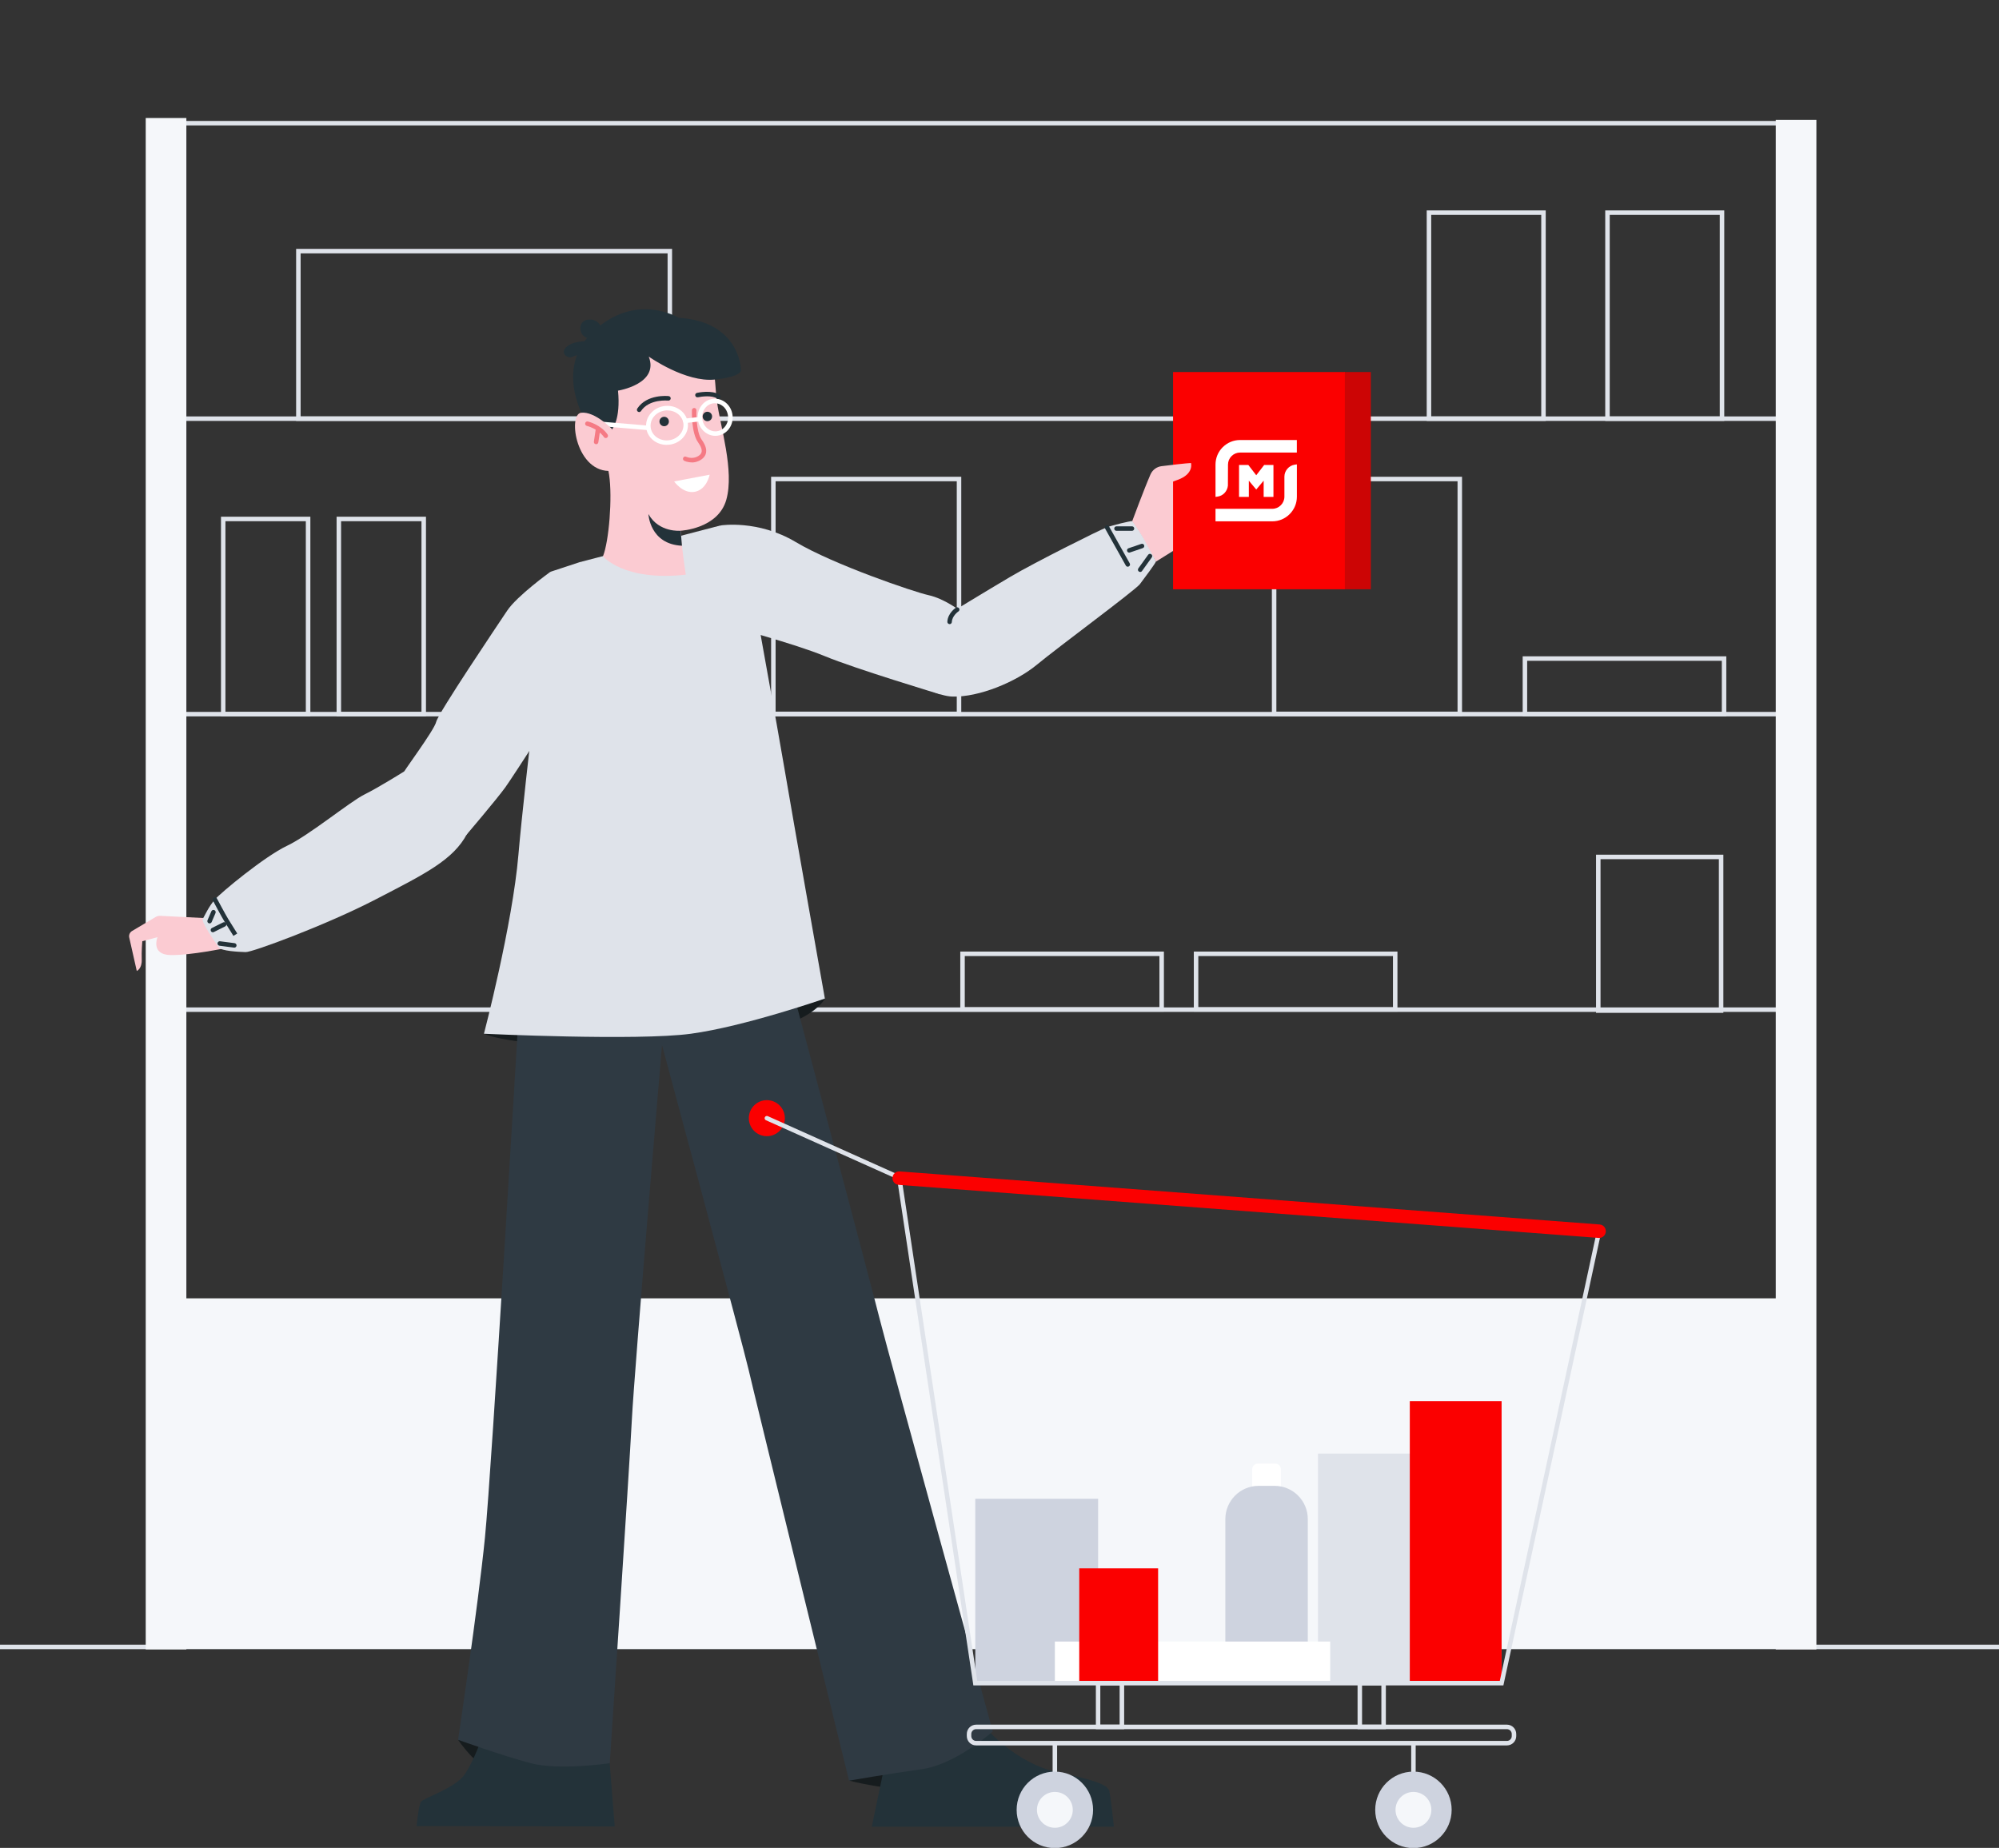 <svg width="542" height="501" viewBox="0 0 542 501" fill="none" xmlns="http://www.w3.org/2000/svg">
<rect x="0" y="0" width="542" height="501" fill="#333333" stroke="none"/>
<g clip-path="url(#clip0_361_3457)">
<path d="M558 445.902H-102V447.12H558V445.902Z" fill="#DFE3EA"/>
<path d="M491.852 352H44.852V447H491.852V352Z" fill="#F5F7FA"/>
<path d="M396.409 194.152H344.852V129.26H396.409V194.152ZM346.069 192.934H395.192V130.478H346.069V192.934Z" fill="#DFE3EA"/>
<path d="M260.634 194.152H209.076V129.26H260.634V194.152ZM210.294 192.934H259.416V130.478H210.294V192.934Z" fill="#DFE3EA"/>
<path d="M481.974 32.792H45.014V34.01H481.974V32.792Z" fill="#DFE3EA"/>
<path d="M488.974 112.899H45.014V114.118H488.974V112.899Z" fill="#DFE3EA"/>
<path d="M488.974 193.007H45.014V194.225H488.974V193.007Z" fill="#DFE3EA"/>
<path d="M488.974 273.127H45.014V274.345H488.974V273.127Z" fill="#DFE3EA"/>
<path d="M492.488 32.487H481.468V447.193H492.488V32.487Z" fill="#F5F7FA"/>
<path d="M50.53 32H39.51V447.181H50.53V32Z" fill="#F5F7FA"/>
<path d="M467.507 114.118H435.237V57.046H467.507V114.118ZM436.455 112.9H466.289V58.264H436.455V112.9Z" fill="#DFE3EA"/>
<path d="M419.103 114.118H386.833V57.046H419.103V114.118ZM388.051 112.9H417.885V58.264H388.051V112.9Z" fill="#DFE3EA"/>
<path d="M468.063 194.225H412.852V177.938H468.063V194.225ZM414.069 193.007H466.845V179.156H414.069V193.007Z" fill="#DFE3EA"/>
<path d="M315.577 274.272H260.366V257.985H315.577V274.272ZM261.584 273.054H314.359V259.203H261.584V273.054Z" fill="#DFE3EA"/>
<path d="M378.898 274.272H323.687V257.985H378.898V274.272ZM324.905 273.054H377.68V259.203H324.905V273.054Z" fill="#DFE3EA"/>
<path d="M115.495 194.225H91.262V140.089H115.495V194.225ZM92.48 193.007H114.277V141.308H92.48V193.007Z" fill="#DFE3EA"/>
<path d="M84.151 194.225H59.919V140.089H84.151V194.225ZM61.124 193.007H82.921V141.308H61.124V193.007Z" fill="#DFE3EA"/>
<path d="M182.225 114.118H80.291V67.474H182.225V114.118ZM81.508 112.9H181.008V68.692H81.508V112.9Z" fill="#DFE3EA"/>
<path d="M467.264 274.601H432.742V231.721H467.264V274.601ZM433.96 273.383H466.047V232.939H433.96V273.383Z" fill="#DFE3EA"/>
<path d="M223.652 270.727C223.652 270.727 218.964 281.837 179.498 283.323C140.032 284.797 131.215 280.266 131.215 280.266C131.215 280.266 205.934 267.889 223.652 270.727Z" fill="#161C1E"/>
<path d="M124.201 471.691C124.201 471.691 130.132 480.596 136.208 481.412C142.284 482.228 139.313 466.574 139.313 466.574L124.201 471.703V471.691Z" fill="#161C1E"/>
<path d="M230.215 482.752C230.215 482.752 241.406 485.724 249.772 484.908L247.349 476.673C247.349 476.673 233.589 479.511 230.215 482.739V482.752Z" fill="#161C1E"/>
<path d="M267.234 468.414C267.234 468.414 275.393 478.147 286.888 480.51C298.383 482.873 300.356 484.25 300.745 485.529C301.135 486.808 302.024 495.262 302.024 495.262H236.365L240.298 476.478L267.234 468.414Z" fill="#233239"/>
<path d="M55.839 248.922L43.443 248.3C43.017 248.276 42.602 248.386 42.237 248.593L35.808 252.405C35.199 252.771 34.882 253.49 35.041 254.184L37.086 263.247C37.086 263.247 38.535 262.65 38.426 260.117C38.34 257.96 38.584 255.183 38.584 255.183L42.7 254.087C42.7 254.087 40.776 258.85 46.28 258.935C51.784 259.02 61.124 257.047 61.124 257.047L55.827 248.934L55.839 248.922Z" fill="#FBCBD2"/>
<path d="M109.589 209.148C109.589 209.148 102.733 213.46 98.8 215.409C94.867 217.358 83.859 226.446 77.819 229.309C71.779 232.172 60.004 241.893 58.262 243.878C56.533 245.864 55.486 248.3 54.974 249.129C54.463 249.957 58.603 255.817 59.297 256.84C59.991 257.863 64.789 258.07 66.604 258.131C68.418 258.192 88.462 250.785 101.795 243.878C115.129 236.971 122.959 233.158 126.673 225.983C130.387 218.808 109.577 209.16 109.577 209.16L109.589 209.148Z" fill="#DFE3EA"/>
<path d="M63.291 253.745C63.291 253.745 61.733 251.26 60.88 249.872C60.028 248.483 57.824 244.341 57.727 244.158C57.568 243.866 57.678 243.488 57.982 243.33C58.274 243.172 58.652 243.281 58.81 243.586C58.835 243.622 61.087 247.874 61.915 249.226C62.768 250.603 64.326 253.088 64.326 253.088L63.291 253.733V253.745Z" fill="#233239"/>
<path d="M56.825 250.347C56.74 250.347 56.667 250.335 56.582 250.298C56.277 250.164 56.131 249.811 56.265 249.494L57.312 247.058C57.446 246.753 57.8 246.607 58.116 246.741C58.42 246.875 58.567 247.228 58.433 247.545L57.386 249.981C57.288 250.213 57.057 250.347 56.825 250.347Z" fill="#233239"/>
<path d="M57.727 252.759C57.507 252.759 57.288 252.637 57.178 252.418C57.032 252.113 57.154 251.748 57.446 251.602L60.503 250.079C60.807 249.933 61.173 250.054 61.319 250.347C61.465 250.651 61.343 251.017 61.051 251.163L57.994 252.686C57.909 252.734 57.812 252.747 57.727 252.747V252.759Z" fill="#233239"/>
<path d="M63.535 256.913C63.535 256.913 63.486 256.913 63.45 256.913L59.504 256.401C59.175 256.352 58.932 256.048 58.981 255.719C59.029 255.39 59.334 255.146 59.663 255.195L63.608 255.707C63.937 255.756 64.18 256.06 64.132 256.389C64.095 256.694 63.827 256.925 63.523 256.925L63.535 256.913Z" fill="#233239"/>
<path d="M371.677 100.864H364.419V159.763H371.677V100.864Z" fill="#CC0505"/>
<path d="M165.287 477.806L166.675 495.19L112.974 495.08C112.974 495.08 113.461 489.61 114.119 488.526C114.776 487.442 123.459 484.847 126.052 480.986C128.646 477.136 130.814 470.692 130.814 470.692L165.275 477.806H165.287Z" fill="#233239"/>
<path d="M140.653 274.418C140.653 274.418 133.371 398.015 131.483 416.909C129.596 435.803 124.201 471.691 124.201 471.691C124.201 471.691 136.208 476.003 143.892 478.037C151.575 480.06 165.336 478.037 165.336 478.037C165.336 478.037 170.596 399.014 171.315 384.98C172.033 370.947 179.498 283.335 179.498 283.335C179.498 283.335 201.623 365.38 202.963 371.312C204.302 377.245 230.203 482.764 230.203 482.764C230.203 482.764 240.663 480.949 249.894 479.658C259.246 478.354 269.182 469.4 269.182 469.4C269.182 469.4 240.907 367.171 238.569 357.815C236.231 348.459 214.47 266.78 214.47 266.78L140.64 274.43L140.653 274.418Z" fill="#2F3A43"/>
<path d="M157.116 152.429L149.201 155.036C149.201 155.036 142.187 212.607 140.567 231.684C138.948 250.761 131.215 280.265 131.215 280.265C131.215 280.265 172.764 282.239 187.328 280.265C201.891 278.292 223.652 270.727 223.652 270.727C223.652 270.727 215.018 222.146 212.68 208.295C210.342 194.444 205.666 169.618 205.484 167.449C205.301 165.281 195.413 142.44 195.413 142.44L157.104 152.429H157.116Z" fill="#DFE3EA"/>
<path d="M195.413 142.453C195.413 142.453 205.484 140.832 215.737 146.948C225.99 153.063 247.836 160.494 251.708 161.347C256.201 162.321 260.549 165.781 260.549 165.781L254.971 188.268C254.971 188.268 231.92 181.325 223.652 177.902C215.384 174.479 197.751 169.801 197.751 169.801L195.413 142.453Z" fill="#DFE3EA"/>
<path d="M149.201 155.049C149.201 155.049 140.214 161.517 137.511 165.561C134.808 169.618 118.807 193.36 118.271 195.699C117.735 198.038 108.919 209.733 108.919 210.269C108.919 210.805 126.369 226.458 126.369 226.458C126.369 226.458 134.637 216.737 136.975 213.509C139.313 210.281 154.06 187.245 154.06 187.245L149.201 155.036V155.049Z" fill="#DFE3EA"/>
<path d="M307.918 142.38L320.192 123.181V148.032L313.385 152.284L307.918 142.38Z" fill="#FBCBD2"/>
<path d="M258.04 165.951C258.04 165.951 267.477 160.201 273.968 156.364C280.458 152.527 298.054 143.731 299.917 143.037C301.78 142.343 306.31 141.271 306.992 141.271C307.674 141.271 313.385 151.991 313.385 152.283C313.385 152.575 310.341 156.705 309.062 158.374C307.784 160.043 286.851 175.477 281.152 180.204C275.453 184.918 265.432 189.048 258.247 188.853C251.075 188.658 236.876 178.035 231.932 174.99C226.988 171.945 258.052 165.951 258.052 165.951H258.04Z" fill="#DFE3EA"/>
<path d="M257.468 169.204H257.443C257.102 169.192 256.847 168.899 256.859 168.57C256.969 166.219 259.112 164.806 259.197 164.745C259.477 164.563 259.855 164.648 260.037 164.928C260.22 165.208 260.147 165.586 259.867 165.769C259.855 165.769 258.162 166.914 258.077 168.631C258.064 168.96 257.797 169.216 257.468 169.216V169.204Z" fill="#233239"/>
<path d="M305.787 153.648C305.58 153.648 305.373 153.538 305.251 153.331L299.637 143.317C299.467 143.025 299.576 142.647 299.869 142.489C300.161 142.319 300.538 142.428 300.697 142.721L306.31 152.734C306.481 153.026 306.371 153.404 306.079 153.562C305.982 153.611 305.884 153.635 305.774 153.635L305.787 153.648Z" fill="#233239"/>
<path d="M309.135 155.061C309.014 155.061 308.892 155.024 308.782 154.951C308.514 154.756 308.441 154.379 308.648 154.098L311.303 150.407C311.498 150.139 311.875 150.066 312.155 150.273C312.423 150.468 312.496 150.846 312.289 151.126L309.635 154.817C309.513 154.988 309.33 155.073 309.135 155.073V155.061Z" fill="#233239"/>
<path d="M306.176 149.823C305.921 149.823 305.689 149.664 305.604 149.408C305.494 149.092 305.665 148.738 305.982 148.641L309.452 147.459C309.769 147.35 310.11 147.52 310.219 147.837C310.329 148.154 310.158 148.507 309.842 148.604L306.371 149.786C306.31 149.81 306.237 149.823 306.176 149.823Z" fill="#233239"/>
<path d="M306.919 143.914H302.718C302.377 143.914 302.109 143.646 302.109 143.305C302.109 142.964 302.377 142.696 302.718 142.696H306.919C307.26 142.696 307.528 142.964 307.528 143.305C307.528 143.646 307.26 143.914 306.919 143.914Z" fill="#233239"/>
<path d="M364.626 100.864H318.061V159.763H364.626V100.864Z" fill="#FB0000"/>
<path d="M306.992 141.271C306.992 141.271 310.134 132.78 311.924 128.651C312.46 127.408 313.617 126.543 314.956 126.385C317.489 126.068 321.617 125.581 322.92 125.532C322.92 125.532 323.809 128.48 319.303 130.1C314.81 131.72 315.394 131.647 315.394 131.647L315.906 139.322L311.352 147.654L306.992 141.259V141.271Z" fill="#FBCBD2"/>
<path d="M331.529 121.232C330.263 122.499 329.568 124.18 329.568 125.958V134.717L330.165 134.632C331.639 134.413 332.771 133.182 332.929 131.672L332.954 125.971C332.954 125.093 333.295 124.277 333.916 123.656C334.537 123.035 335.365 122.694 336.229 122.694H351.621V119.295H336.229C334.452 119.295 332.783 119.989 331.517 121.256L331.529 121.232Z" fill="white"/>
<path d="M348.248 129.247V134.656C348.248 135.533 347.907 136.349 347.274 136.983C346.653 137.604 345.837 137.945 344.96 137.945H329.568V141.344H344.96C346.738 141.344 348.406 140.65 349.673 139.383C350.939 138.116 351.633 136.447 351.633 134.656V125.897L351.037 125.983C349.454 126.226 348.248 127.627 348.248 129.235V129.247Z" fill="white"/>
<path d="M345.277 134.717V126.068H342.756L340.613 128.845L338.47 126.068H335.949V134.717H338.604V130.319L340.613 132.719L342.622 130.319V134.717H345.277Z" fill="white"/>
<path d="M185.952 155.804C185.952 155.804 184.807 148.617 184.551 143.89C184.551 143.89 194.683 143.391 196.923 135.509C199.164 127.627 195.279 115.604 194.378 108.782C193.477 101.96 194.549 96.686 188.728 93.506C182.907 90.327 163.071 89.888 161.22 100.304C159.369 110.719 164.228 122.621 165.153 128.748C166.078 134.876 165.116 146.777 163.485 150.822C163.485 150.822 169.135 157.68 185.939 155.804H185.952Z" fill="#FBCBD2"/>
<path d="M187.547 125.362C186.402 125.362 185.562 124.948 185.513 124.923C185.209 124.777 185.087 124.412 185.245 124.107C185.391 123.802 185.769 123.681 186.061 123.839C186.061 123.839 187.51 124.533 188.984 123.827C189.69 123.486 190.092 123.084 190.214 122.596C190.384 121.926 190.067 121.025 189.276 119.929C187.401 117.322 187.608 111.438 187.608 111.194C187.62 110.853 187.924 110.597 188.241 110.61C188.582 110.622 188.838 110.902 188.825 111.243C188.825 111.304 188.631 116.956 190.262 119.222C191.285 120.647 191.663 121.853 191.395 122.913C191.176 123.766 190.542 124.448 189.507 124.948C188.813 125.276 188.143 125.386 187.547 125.386V125.362Z" fill="#F57A84"/>
<path d="M182.786 130.527L192.418 128.699C192.418 128.699 191.65 132.695 188.411 133.329C185.172 133.962 182.786 130.527 182.786 130.527Z" fill="white"/>
<path d="M193.964 118.162C192.88 118.162 191.845 117.772 190.981 117.041C189.994 116.201 189.361 115.007 189.203 113.679C189.045 112.351 189.386 111.048 190.153 110C190.932 108.941 192.052 108.283 193.319 108.124C194.585 107.978 195.827 108.368 196.838 109.209C197.824 110.049 198.457 111.243 198.616 112.571C198.774 113.899 198.433 115.202 197.666 116.25C196.887 117.309 195.766 117.967 194.5 118.126C194.317 118.15 194.147 118.162 193.964 118.162ZM193.842 109.318C193.721 109.318 193.587 109.318 193.453 109.343C192.527 109.452 191.699 109.939 191.127 110.731C190.542 111.523 190.287 112.522 190.408 113.545C190.53 114.569 191.005 115.482 191.76 116.116C192.503 116.749 193.416 117.029 194.342 116.92C195.267 116.81 196.095 116.323 196.667 115.531C197.252 114.739 197.508 113.74 197.386 112.717C197.264 111.694 196.789 110.78 196.034 110.147C195.401 109.611 194.622 109.318 193.83 109.318H193.842Z" fill="white"/>
<path d="M180.752 120.611C177.939 120.611 175.516 118.65 175.211 115.982C175.041 114.569 175.479 113.18 176.441 112.059C177.391 110.951 178.743 110.244 180.24 110.074C183.37 109.708 186.171 111.767 186.5 114.654C186.67 116.067 186.232 117.456 185.27 118.576C184.32 119.685 182.968 120.392 181.47 120.562C181.227 120.586 180.995 120.599 180.752 120.599V120.611ZM180.959 111.255C180.764 111.255 180.581 111.255 180.387 111.292C179.193 111.438 178.122 111.986 177.367 112.863C176.624 113.716 176.295 114.788 176.417 115.848C176.673 118.077 178.889 119.648 181.324 119.368C182.518 119.222 183.589 118.674 184.344 117.797C185.087 116.944 185.416 115.872 185.294 114.812C185.05 112.766 183.163 111.267 180.959 111.267V111.255Z" fill="white"/>
<path d="M180.082 115.555C180.788 115.555 181.361 114.983 181.361 114.276C181.361 113.57 180.788 112.997 180.082 112.997C179.376 112.997 178.804 113.57 178.804 114.276C178.804 114.983 179.376 115.555 180.082 115.555Z" fill="#233239"/>
<path d="M191.797 114.191C192.503 114.191 193.075 113.618 193.075 112.912C193.075 112.205 192.503 111.633 191.797 111.633C191.09 111.633 190.518 112.205 190.518 112.912C190.518 113.618 191.09 114.191 191.797 114.191Z" fill="#233239"/>
<path d="M184.551 143.89C184.551 143.89 178.67 144.487 175.808 139.371C175.808 139.371 176.161 147.545 184.904 147.959L184.551 143.89Z" fill="#233239"/>
<path d="M164.483 119.015C163.022 116.018 159.296 115.044 159.296 115.044C159.296 115.044 149.445 100.231 161.049 89.669C172.654 79.107 183.979 86.16 183.979 86.16C200.674 87.172 200.881 100.145 200.881 100.145C200.881 100.145 201.843 102.033 193.867 102.898C185.891 103.763 175.905 96.686 175.905 96.686C178.779 104.141 167.564 105.907 167.564 105.907C168.331 113.691 165.993 116.359 165.993 116.359" fill="#233239"/>
<path d="M163.339 89.547C163.339 89.547 162.657 86.282 159.442 86.66C156.227 87.038 156.933 91.85 160.039 91.716L163.351 89.547H163.339Z" fill="#233239"/>
<path d="M160.794 92.471C160.794 92.471 155.704 92.154 153.694 93.957C151.673 95.748 153.853 97.051 154.754 96.88C155.655 96.71 160.988 94.176 160.988 94.176L160.794 92.483V92.471Z" fill="#233239"/>
<path d="M194.743 108.149C194.622 108.149 194.5 108.112 194.39 108.039C193.075 107.125 190.226 107.491 189.239 107.71C188.911 107.783 188.582 107.576 188.509 107.247C188.436 106.918 188.643 106.589 188.972 106.516C189.142 106.48 193.051 105.627 195.084 107.04C195.365 107.235 195.425 107.613 195.243 107.893C195.121 108.063 194.938 108.161 194.743 108.161V108.149Z" fill="#233239"/>
<path d="M173.287 111.706C173.178 111.706 173.056 111.669 172.959 111.608C172.678 111.426 172.605 111.048 172.788 110.768C175.394 106.796 181.069 107.357 181.312 107.393C181.641 107.43 181.884 107.734 181.848 108.063C181.811 108.392 181.507 108.636 181.178 108.599C181.129 108.599 176.003 108.1 173.799 111.438C173.677 111.62 173.482 111.718 173.287 111.718V111.706Z" fill="#233239"/>
<path d="M185.769 114.703C185.464 114.703 185.197 114.471 185.16 114.167C185.124 113.838 185.355 113.533 185.696 113.497L189.239 113.082C189.58 113.046 189.873 113.277 189.921 113.618C189.958 113.947 189.726 114.252 189.386 114.288L185.842 114.703C185.842 114.703 185.793 114.703 185.769 114.703Z" fill="white"/>
<path d="M175.333 116.579C175.333 116.579 175.297 116.579 175.284 116.579L163.29 115.568C162.949 115.543 162.705 115.239 162.73 114.91C162.754 114.569 163.071 114.325 163.387 114.349L175.382 115.36C175.723 115.385 175.966 115.689 175.942 116.018C175.918 116.335 175.65 116.579 175.333 116.579Z" fill="white"/>
<path d="M165.981 116.359C165.981 116.359 161.281 111.462 157.567 111.901C153.853 112.339 156.227 128.492 165.92 127.652L165.981 116.359Z" fill="#FBCBD2"/>
<path d="M161.622 120.428C161.622 120.428 161.561 120.428 161.536 120.428C161.208 120.379 160.976 120.075 161.025 119.734L161.536 116.298C161.585 115.969 161.902 115.738 162.231 115.787C162.559 115.835 162.791 116.14 162.742 116.481L162.231 119.916C162.182 120.221 161.926 120.44 161.634 120.44L161.622 120.428Z" fill="#F57A84"/>
<path d="M164.252 118.759C164.057 118.759 163.874 118.674 163.753 118.503C162.133 116.189 159.162 115.482 159.125 115.47C158.797 115.397 158.59 115.068 158.663 114.739C158.736 114.41 159.064 114.203 159.393 114.276C159.539 114.313 162.852 115.092 164.739 117.797C164.934 118.077 164.861 118.455 164.593 118.649C164.483 118.723 164.362 118.759 164.24 118.759H164.252Z" fill="#F57A84"/>
<path d="M341.064 396.809H345.752C346.604 396.809 347.298 397.503 347.298 398.356V404.593H339.517V398.356C339.517 397.503 340.211 396.809 341.064 396.809Z" fill="white"/>
<path d="M341.234 402.839H345.581C350.55 402.839 354.592 406.871 354.592 411.854V447.961H332.235V411.854C332.235 406.883 336.266 402.839 341.246 402.839H341.234Z" fill="#CED3DF"/>
<path d="M207.919 308.04C210.616 308.04 212.802 305.853 212.802 303.155C212.802 300.457 210.616 298.27 207.919 298.27C205.222 298.27 203.036 300.457 203.036 303.155C203.036 305.853 205.222 308.04 207.919 308.04Z" fill="#FB0000"/>
<path d="M243.817 319.857C243.732 319.857 243.647 319.844 243.574 319.808L207.675 303.716C207.371 303.582 207.225 303.216 207.371 302.912C207.505 302.607 207.87 302.473 208.175 302.607L244.073 318.699C244.377 318.833 244.523 319.199 244.377 319.503C244.28 319.735 244.049 319.869 243.817 319.869V319.857Z" fill="#DFE3EA"/>
<path d="M408.574 473.213H264.664C263.264 473.213 262.132 472.081 262.132 470.68V470.119C262.132 468.718 263.264 467.585 264.664 467.585H408.574C409.974 467.585 411.106 468.718 411.106 470.119V470.68C411.106 472.081 409.974 473.213 408.574 473.213ZM264.664 468.804C263.934 468.804 263.349 469.401 263.349 470.119V470.68C263.349 471.411 263.946 471.995 264.664 471.995H408.574C409.304 471.995 409.889 471.398 409.889 470.68V470.119C409.889 469.388 409.292 468.804 408.574 468.804H264.664Z" fill="#DFE3EA"/>
<path d="M383.842 472.604H382.624V490.682H383.842V472.604Z" fill="#DFE3EA"/>
<path d="M286.62 472.604H285.402V490.682H286.62V472.604Z" fill="#DFE3EA"/>
<path d="M375.756 468.804H368.085V455.72H375.756V468.804ZM369.302 467.585H374.539V456.938H369.302V467.585Z" fill="#DFE3EA"/>
<path d="M304.8 468.804H297.129V455.72H304.8V468.804ZM298.334 467.585H303.57V456.938H298.334V467.585Z" fill="#DFE3EA"/>
<path d="M407.125 394.093H357.357V456.329H407.125V394.093Z" fill="#DFE3EA"/>
<path d="M407.137 379.876H382.247V456.317H407.137V379.876Z" fill="#FB0000"/>
<path d="M297.738 406.347H264.433V456.329H297.738V406.347Z" fill="#CED3DF"/>
<path d="M360.669 445.049H286.011V456.329H360.669V445.049Z" fill="white"/>
<path d="M314.006 425.205H292.623V456.329H314.006V425.205Z" fill="#FB0000"/>
<path d="M407.624 456.939H263.909L263.836 456.415L243.111 318.736L434.316 333.244L407.624 456.939ZM264.957 455.72H406.65L432.843 334.353L244.548 320.076L264.969 455.72H264.957Z" fill="#DFE3EA"/>
<path d="M433.573 335.62C433.573 335.62 433.476 335.62 433.427 335.62L243.671 321.233C242.66 321.16 241.905 320.283 241.991 319.272C242.064 318.261 242.953 317.505 243.951 317.591L433.707 331.977C434.718 332.05 435.473 332.927 435.388 333.939C435.315 334.901 434.511 335.632 433.573 335.632V335.62Z" fill="#FB0000"/>
<path d="M383.233 501.049C388.956 501.049 393.596 496.408 393.596 490.682C393.596 484.957 388.956 480.315 383.233 480.315C377.51 480.315 372.87 484.957 372.87 490.682C372.87 496.408 377.51 501.049 383.233 501.049Z" fill="#CED3DF"/>
<path d="M286.011 501.049C291.734 501.049 296.374 496.408 296.374 490.682C296.374 484.957 291.734 480.315 286.011 480.315C280.288 480.315 275.648 484.957 275.648 490.682C275.648 496.408 280.288 501.049 286.011 501.049Z" fill="#CED3DF"/>
<path d="M286.011 495.543C288.694 495.543 290.87 493.366 290.87 490.682C290.87 487.998 288.694 485.822 286.011 485.822C283.328 485.822 281.152 487.998 281.152 490.682C281.152 493.366 283.328 495.543 286.011 495.543Z" fill="#F5F7FA"/>
<path d="M383.233 495.543C385.916 495.543 388.092 493.366 388.092 490.682C388.092 487.998 385.916 485.822 383.233 485.822C380.55 485.822 378.374 487.998 378.374 490.682C378.374 493.366 380.55 495.543 383.233 495.543Z" fill="#F5F7FA"/>
</g>
<defs>
<clipPath id="clip0_361_3457">
<rect width="542" height="501" fill="white"/>
</clipPath>
</defs>
</svg>
